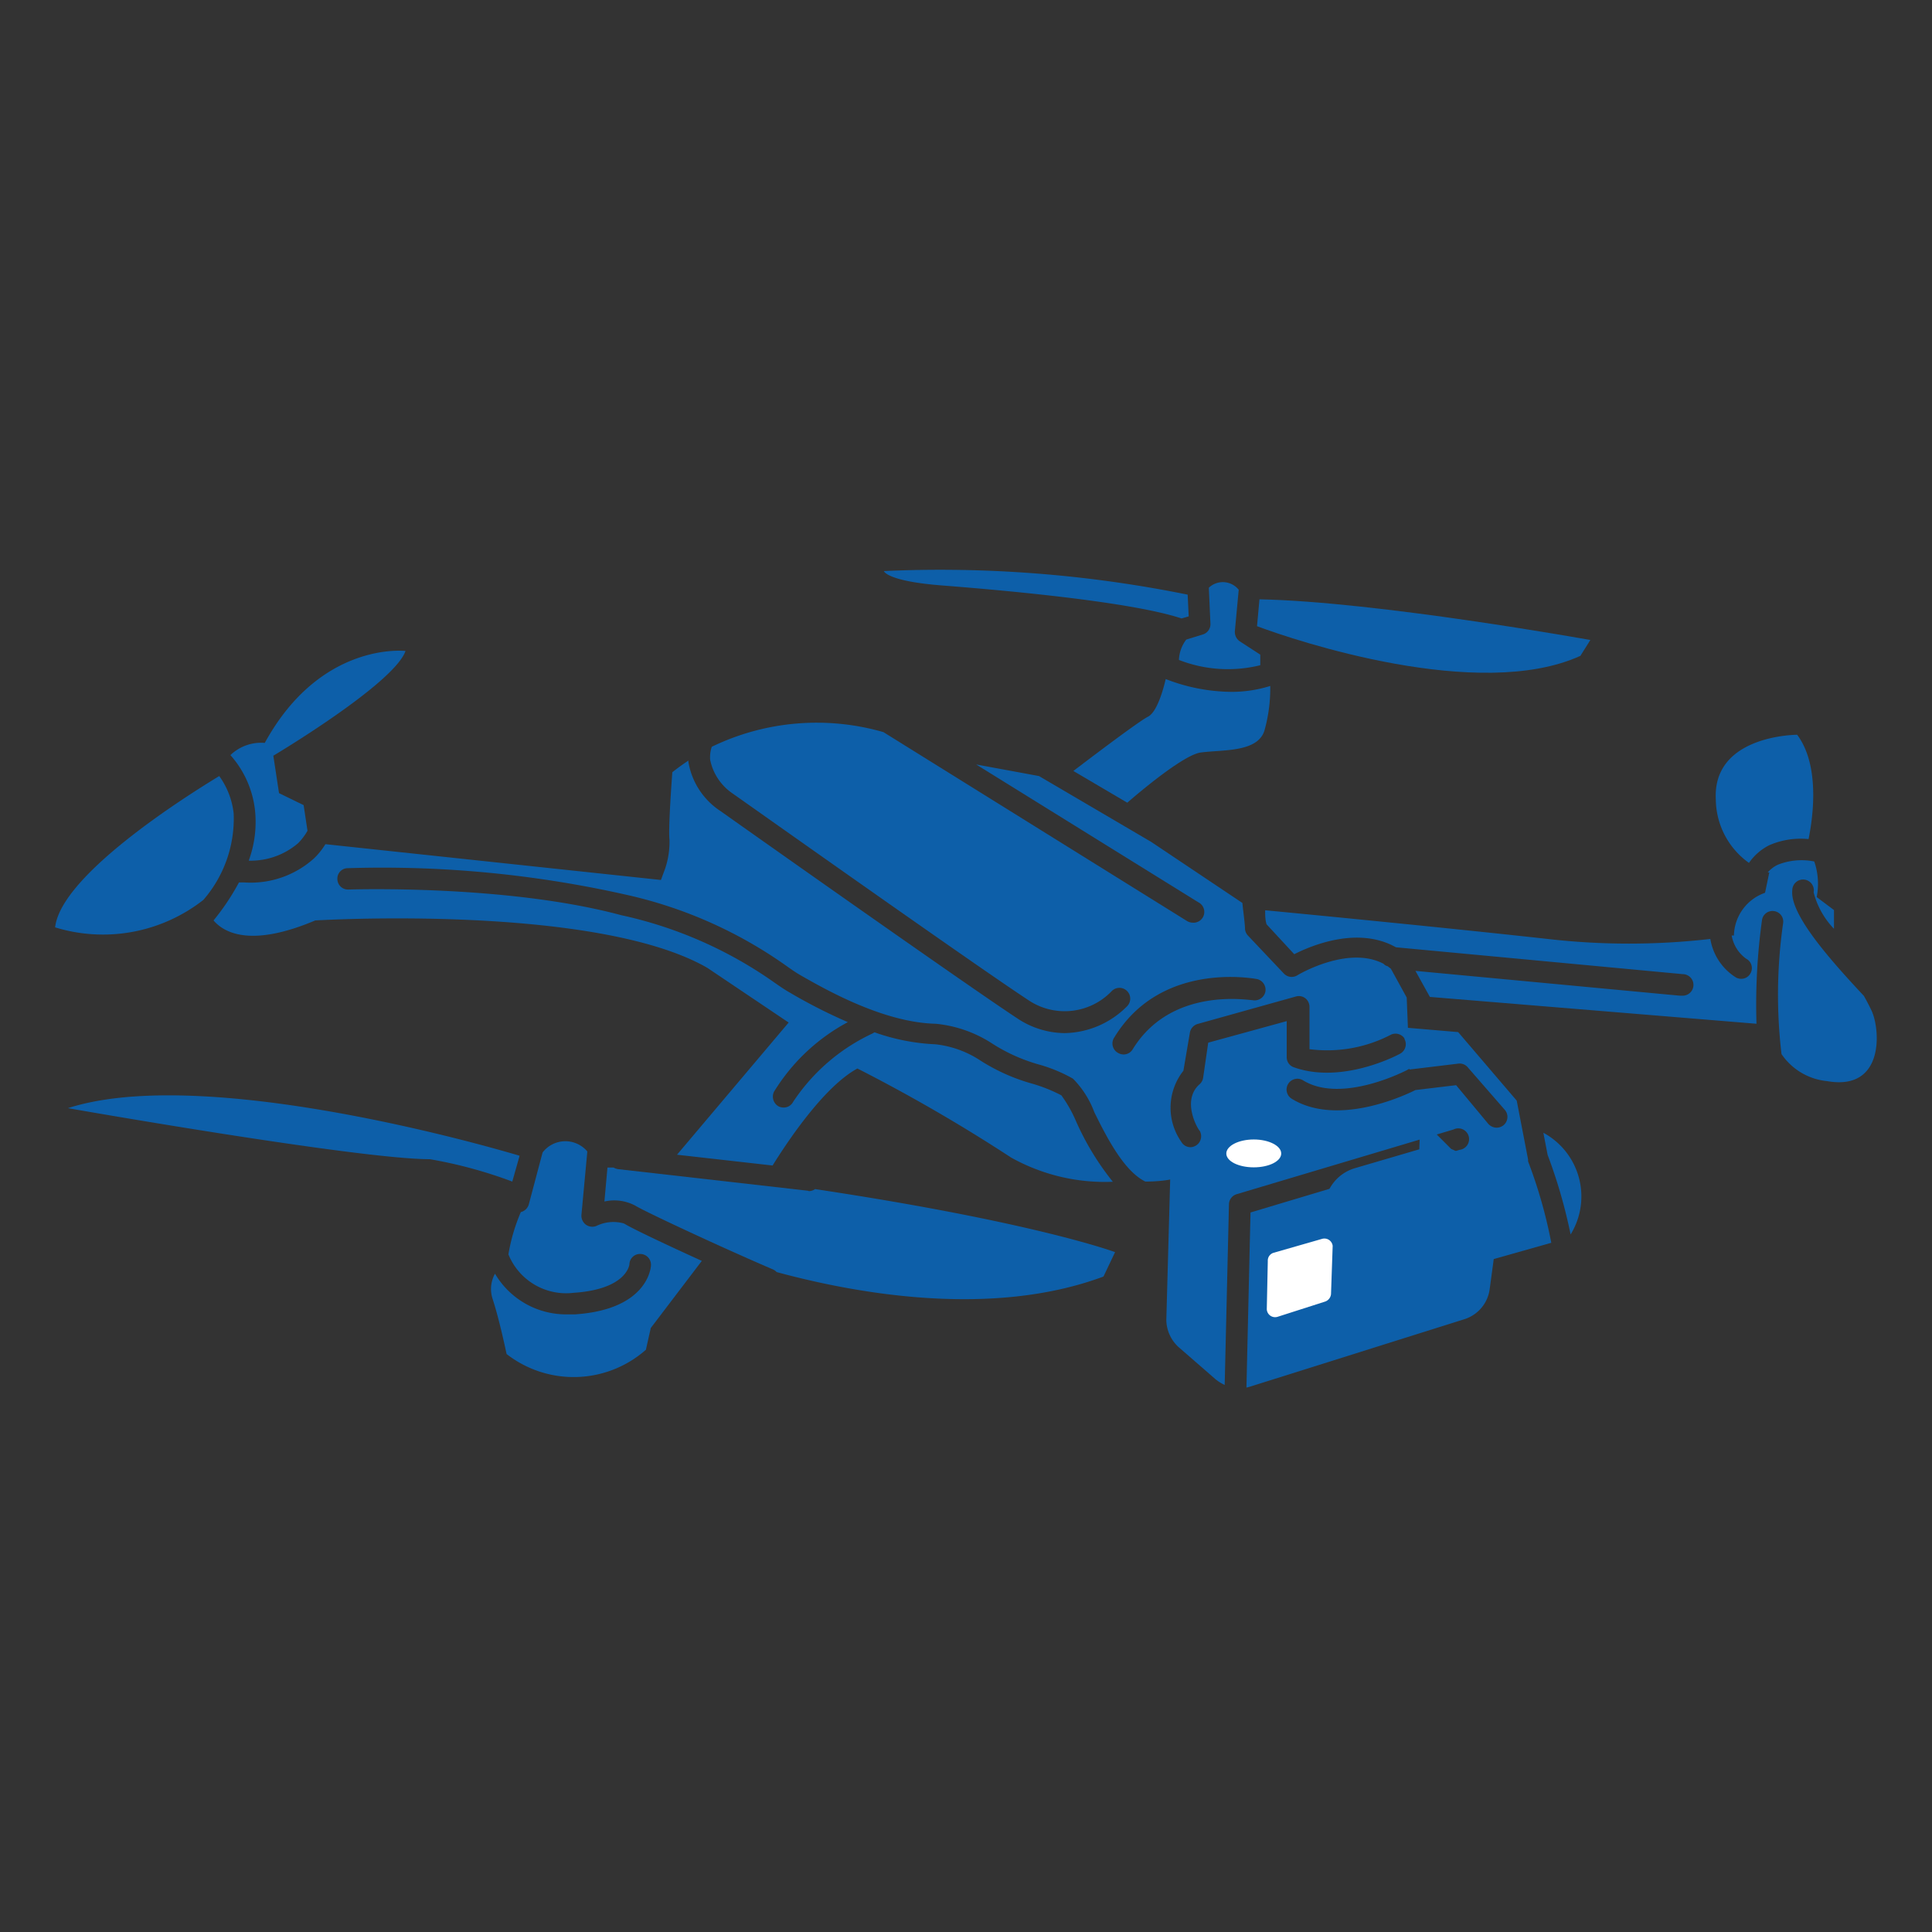 <svg id="Layer_1" data-name="Layer 1" xmlns="http://www.w3.org/2000/svg" viewBox="0 0 95 95"><rect x="0" y="0" width="95" height="95" fill="#333333" stroke="none"/><defs><style>.cls-1,.cls-4{fill:none;}.cls-2{fill:#0d5fa9;}.cls-3{fill:#fff;}.cls-4{stroke:#0d5fa9;stroke-miterlimit:10;stroke-width:3px;}</style></defs><title>nav-icon-</title><path class="cls-1" d="M62.51,32.55,62,32.22l0,.52A2.65,2.65,0,0,0,62.51,32.55Z"/><path class="cls-1" d="M56.66,32l.09,0a10.51,10.51,0,0,0,1.22.5,1.76,1.76,0,0,1,.36-1Z"/><path class="cls-2" d="M87,41.56a3.86,3.86,0,0,1,1.93-.3c.23-1.13.56-3.63-.56-5.13,0,0-4.17,0-4,3.18A3.87,3.87,0,0,0,86,42.43,2.66,2.66,0,0,1,87,41.56Z"/><path class="cls-2" d="M59.14,31.2l-.81.25a1.76,1.76,0,0,0-.36,1,6.62,6.62,0,0,0,4,.26l0-.52-1-.65a.56.56,0,0,1-.25-.5L60.91,29a1,1,0,0,0-1.47-.1l.08,1.78A.53.53,0,0,1,59.14,31.2Z"/><path class="cls-2" d="M12.23,42.32a3.58,3.58,0,0,0,2.43-.86,2.88,2.88,0,0,0,.46-.61l-.19-1.26L13.72,39l-.28-1.84s5.93-3.53,6.5-5.15c0,0-4.17-.5-6.92,4.52a2.18,2.18,0,0,0-1.69.6,4.89,4.89,0,0,1,1.21,2.72A5.51,5.51,0,0,1,12.23,42.32Z"/><path class="cls-2" d="M11.49,40a3.86,3.86,0,0,0-.71-1.84C9.25,39.09,3,43,2.71,45.6A8,8,0,0,0,10,44.25,6.1,6.1,0,0,0,11.49,40Z"/><path class="cls-2" d="M58.4,29.24a61.18,61.18,0,0,0-14.94-1.16s.14.5,2.89.71c2.29.18,9.09.74,11.75,1.62l.35-.1Z"/><path class="cls-2" d="M59.06,37c1.06-.14,2.76,0,3.11-1.06a7.64,7.64,0,0,0,.29-2.21,6.35,6.35,0,0,1-1.94.29,9.07,9.07,0,0,1-3.2-.63c-.11.48-.42,1.62-.87,1.85s-2.62,1.87-3.67,2.67l2.65,1.56C56.47,38.57,58.32,37.08,59.06,37Z"/><path class="cls-2" d="M88.13,43.78a.53.53,0,1,1,1.05.1,4,4,0,0,0,1,1.79v-.92l-.85-.64a3.36,3.36,0,0,0-.12-1.75,3.17,3.17,0,0,0-1.79.16,1.55,1.55,0,0,0-.5.38H87l-.21,1A2.28,2.28,0,0,0,85.26,46l-.11,0a1.77,1.77,0,0,0,.71,1.14.52.52,0,0,1,.22.71.51.51,0,0,1-.46.28.54.54,0,0,1-.25-.06,2.76,2.76,0,0,1-1.27-1.9,35,35,0,0,1-8,0c-4.79-.53-11.67-1.2-13.89-1.41,0,.23,0,.47.07.69l1.36,1.47c.89-.45,3.15-1.38,5-.34l14.1,1.32a.53.53,0,0,1,0,1.06H82.6l-13-1.22.71,1.28,16.06,1.32a30.21,30.21,0,0,1,.27-5.09.52.52,0,0,1,.59-.45.52.52,0,0,1,.45.59,24.79,24.79,0,0,0-.08,6.44,3.06,3.06,0,0,0,2.24,1.33c2.83.5,2.62-2.54,2.19-3.46-.09-.19-.22-.45-.38-.73C90.14,47.35,88,45,88.13,43.78Z"/><path class="cls-2" d="M68.23,47.51a.37.37,0,0,1-.2-.12c-1.75-.92-4.22.55-4.24.57a.53.53,0,0,1-.67-.1L61.36,46a.55.55,0,0,1-.14-.31c0-.25-.08-.79-.13-1.29l-4.48-3-5.52-3.24L48,37.59l10.93,6.78a.53.53,0,0,1-.28,1,.57.57,0,0,1-.28-.08L43.44,36a11.84,11.84,0,0,0-8.44.72,1.59,1.59,0,0,0-.08.64A2.63,2.63,0,0,0,36,39h0c.12.08,11.89,8.42,14.54,10.16a3.2,3.2,0,0,0,4.12-.42.53.53,0,0,1,.77.73,4.42,4.42,0,0,1-3.09,1.33A4.26,4.26,0,0,1,50,50.06c-2.63-1.73-14.18-9.9-14.56-10.17a3.6,3.6,0,0,1-1.59-2.42s0,0,0-.07c-.26.17-.52.36-.79.57,0,0-.21,2.75-.14,3.32a4.13,4.13,0,0,1-.21,1.41l-.21.57L16,41.51a3.47,3.47,0,0,1-.55.69A4.65,4.65,0,0,1,12,43.39h-.25a11.49,11.49,0,0,1-1.25,1.87c.6.7,2,1.27,5,0,0,0,13.77-.84,19.28,2.33l4,2.69-5.49,6.5,4.7.53c.82-1.32,2.57-3.9,4.17-4.77a81,81,0,0,1,7.56,4.38,9.47,9.47,0,0,0,5,1.19,13.41,13.41,0,0,1-1.82-3,6.48,6.48,0,0,0-.71-1.25,7.71,7.71,0,0,0-1.42-.57,9.41,9.41,0,0,1-2.56-1.14A5,5,0,0,0,46,51.35a10.24,10.24,0,0,1-3-.59l-.08.05A9.49,9.49,0,0,0,39,54.18a.52.52,0,0,1-.47.28.57.57,0,0,1-.25-.06.55.55,0,0,1-.22-.72,9.55,9.55,0,0,1,3.63-3.42,25.78,25.78,0,0,1-2.73-1.38l-.12-.07c-.25-.14-.51-.32-.81-.53A20.64,20.64,0,0,0,30.54,45c-5.65-1.52-13.33-1.26-13.41-1.26a.52.52,0,0,1-.54-.51.51.51,0,0,1,.51-.54A54.63,54.63,0,0,1,30.81,44a21.78,21.78,0,0,1,7.81,3.46c.28.2.51.36.72.48l.12.07c1.2.68,4,2.27,6.55,2.33h0a6.18,6.18,0,0,1,2.82,1,8.54,8.54,0,0,0,2.24,1,7.42,7.42,0,0,1,1.69.7,4.64,4.64,0,0,1,1.05,1.65c.58,1.17,1.44,2.89,2.51,3.41.74,0,1.22-.1,1.22-.1l-.19,6.91A1.84,1.84,0,0,0,58,66.28l1.77,1.54a2.11,2.11,0,0,0,.45.28l.21-8.89a.53.53,0,0,1,.38-.49l10.66-3.18a.53.53,0,1,1,.3,1L61.49,59.62l-.2,8.61a1.8,1.8,0,0,0,.22-.06L72,64.87a1.8,1.8,0,0,0,1.25-1.48l.2-1.48,2.83-.8a23.86,23.86,0,0,0-1.14-4,.29.29,0,0,1,0-.09l-.56-2.9L71.7,50.75l-2.47-.21-.06-1.49-.78-1.42ZM55.7,51.59a.52.52,0,0,1-.45.26.57.57,0,0,1-.28-.08A.53.53,0,0,1,54.8,51c2.28-3.73,6.79-2.89,7-2.86a.54.54,0,0,1,.42.63.54.54,0,0,1-.63.41C61.41,49.19,57.6,48.5,55.7,51.59Zm13.61,1,2.4-.29a.52.52,0,0,1,.47.19L74,54.58a.53.53,0,0,1-.41.87.56.56,0,0,1-.41-.19l-1.58-1.9-2,.24c-.6.3-3.85,1.8-6.08.43a.53.53,0,0,1,.55-.91c1.91,1.18,5.09-.49,5.13-.51A.37.37,0,0,1,69.31,52.56Zm-.25-1.5a.53.53,0,0,1-.21.72c-.12.07-2.85,1.52-5.23.67a.52.52,0,0,1-.35-.51l0-1.76-3.86,1.06L59.16,53a.53.53,0,0,1-.17.31c-.92.81-.08,2.23,0,2.29a.54.54,0,0,1-.45.81.52.52,0,0,1-.45-.26,2.93,2.93,0,0,1,.1-3.5l.32-1.88a.54.54,0,0,1,.38-.42L63.72,49a.52.52,0,0,1,.47.09.54.54,0,0,1,.2.44l0,2.06a6.78,6.78,0,0,0,4-.71A.53.53,0,0,1,69.06,51.06Z"/><path class="cls-2" d="M77.23,60.7a3.56,3.56,0,0,0-1.34-5l.21,1.09A25.66,25.66,0,0,1,77.23,60.7Z"/><path class="cls-2" d="M77.71,32.25l.49-.78s-10.5-1.89-16.27-2l-.12,1.32C63.69,31.5,72.72,34.52,77.71,32.25Z"/><path class="cls-2" d="M29.33,60.28a.54.54,0,0,1-.52-.06.55.55,0,0,1-.22-.48l.29-3.12a1.41,1.41,0,0,0-2.2.05L26,59.23a.54.54,0,0,1-.39.37h0A9,9,0,0,0,25,61.68a3.06,3.06,0,0,0,3.2,1.89c2.6-.17,2.75-1.36,2.75-1.41a.52.52,0,0,1,.55-.5.53.53,0,0,1,.51.55c0,.09-.13,2.18-3.74,2.42h-.36a4.06,4.06,0,0,1-3.57-2,1.55,1.55,0,0,0-.13,1.2c.35,1.06.7,2.75.7,2.75a5.37,5.37,0,0,0,6.85-.21L32,65.3,34.51,62c-1.69-.77-3.39-1.57-3.83-1.84A1.9,1.9,0,0,0,29.33,60.28Z"/><path class="cls-2" d="M3.34,54.49S17.61,57,21.14,57a22.3,22.3,0,0,1,4.05,1.1l.36-1.27C22.21,55.84,9.57,52.48,3.34,54.49Z"/><path class="cls-2" d="M39.72,58.55,30.4,57.49a.63.63,0,0,1-.23-.08h-.3l-.15,1.67a2.19,2.19,0,0,1,1.51.2c.65.39,4.89,2.34,6.78,3.14a.59.59,0,0,1,.18.13c3.9,1.06,10.57,2.27,16.07.22l.57-1.2s-3.92-1.47-14.75-3.1a.54.54,0,0,1-.3.1Z"/><path class="cls-3" d="M71.26,58.22l-3.83,1.1A.66.66,0,0,0,67,60l-.08,3.82a.65.65,0,0,0,.85.6l3.78-1.15a.66.66,0,0,0,.47-.65l.14-3.77A.67.67,0,0,0,71.26,58.22Z"/><path class="cls-4" d="M70.46,57.88l-3.41,1a.58.58,0,0,0-.42.6l-.08,3.4a.6.6,0,0,0,.77.54l3.36-1a.61.61,0,0,0,.42-.58l.12-3.36A.61.61,0,0,0,70.46,57.88Z"/><path class="cls-3" d="M65,60.92l-2.37.68a.4.4,0,0,0-.29.41l-.05,2.37a.41.41,0,0,0,.53.37L65.16,64a.43.43,0,0,0,.29-.41l.08-2.33A.41.41,0,0,0,65,60.92Z"/><path class="cls-2" d="M69.67,59.56a1.34,1.34,0,0,0-1.46.08c-.77.63-.83,1.87-.11,2.2s1.81.33,2-.69S70,59.78,69.67,59.56Z"/><path class="cls-3" d="M63,56.72c0,.38-.6.68-1.35.68s-1.35-.3-1.35-.68.61-.69,1.35-.69S63,56.34,63,56.72Z"/></svg>